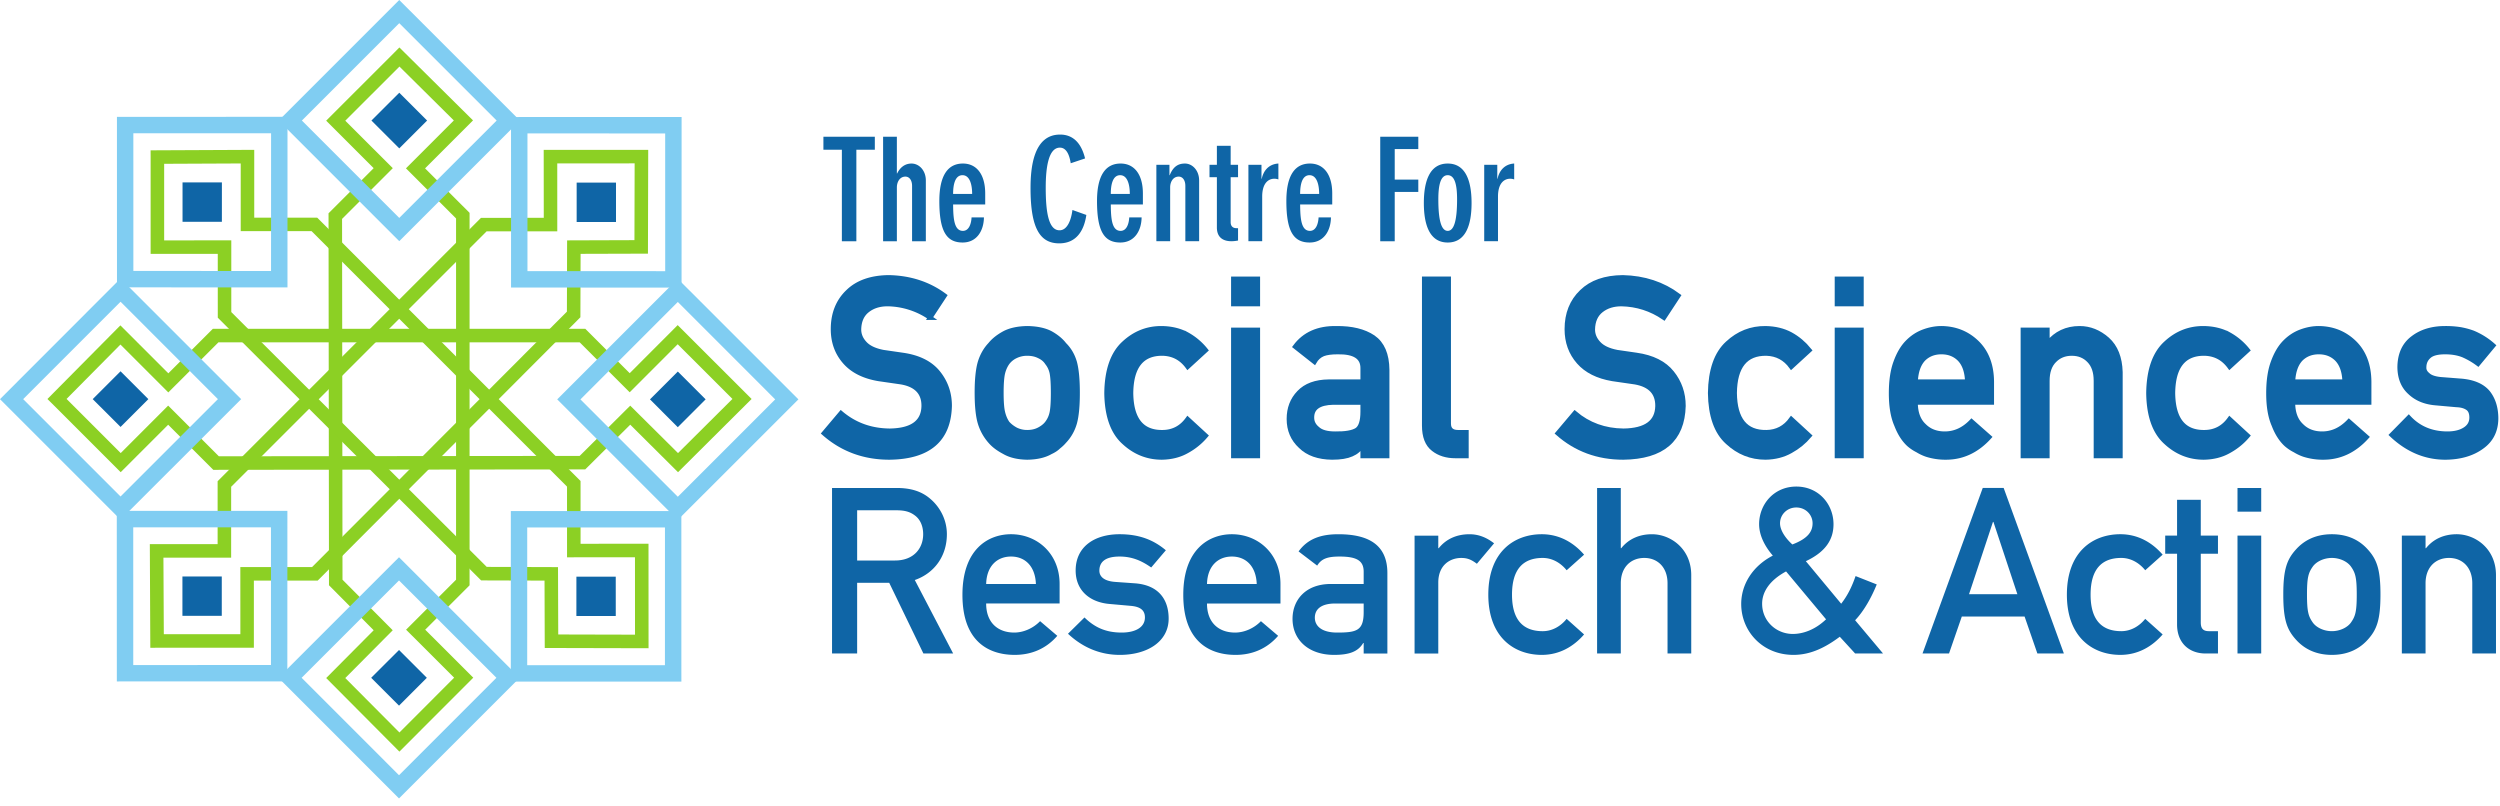 <svg xmlns="http://www.w3.org/2000/svg" width="214" height="69" xmlns:v="https://vecta.io/nano"><style><![CDATA[.O{fill:#0f65a6}.P{fill:none}.Q{stroke:#0f65a6}.R{stroke-miterlimit:10}.S{stroke-width:.667}.T{fill:#80cdf2}.U{fill:#8cd024}]]></style><g transform="matrix(.574 0 0 .574 -.001 .002)"><path d="M51.494 17.999l7.085 7.077-7.564 7.563.064 53.809 7.491 7.539-7.076 7.125 8.077 8.118 8.157-8.17-7.168-7.16 7.454-7.453V32.574l-7.474-7.473 7.142-7.143-8.111-8.036-8.077 8.076zm-2.847 83.112l7.081-7.125-6.665-6.709-.067-55.472 6.727-6.729-7.079-7.082L58.855 7.785l.706-.712L70.542 17.95l-7.151 7.152 6.638 6.635v55.546L63.412 93.9l7.168 7.159-11.016 11.026-10.917-10.973" class="U"/><path d="M45.021 17.974l14.521 14.521 14.526-14.521-14.526-14.52zm-3.458 0L59.542-.004l17.99 17.979-17.12 17.114-.871.871-17.979-17.985" class="T"/><path d="M55.394 17.975l4.151 4.149 4.15-4.149-4.15-4.15-4.151 4.15" class="O"/><path d="M44.98 101.076l14.526 14.527 14.525-14.527-14.525-14.518zm-3.456 0L59.506 83.1l17.985 17.976-17.117 17.119-.868.871-17.982-17.99" class="T"/><path d="M55.356 101.076l4.151 4.153 4.148-4.153-4.148-4.147-4.151 4.147" class="O"/><path d="M24.484 35.844l10.011-.004v10.696l38.09 38 10.632.035.035 10.044 11.448.029-.005-11.544-10.13.007-.003-10.543L46.469 34.47H35.9V24.372l-11.417.053v11.419zm56.755 60.784l-.032-10.046-9.455-.029L32.48 47.375l-.003-9.515-10.012-.001v-14.44l-.005-1.004 15.457-.073v10.113h9.387L86.579 71.73l.003 9.36 10.13-.008.007 15.585-15.479-.038" class="U"/><path d="M19.89 40.404l20.532.003.006-20.54-20.54.003.003 20.534zm-2.443 2.446l-.006-25.426 25.435-.007-.003 24.204v1.234l-25.426-.005" class="T"/><path d="M27.223 33.072l5.867-.001.003-5.869h-5.87v5.87" class="O"/><path d="M78.624 99.195l20.538-.003.005-20.54-20.541.005-.003 20.538zm-2.447 2.443l.004-25.427 25.43-.005.003 24.21.003 1.231-25.438-.008" class="T"/><path d="M85.957 91.863h5.873l-.003-5.87H85.96l-.003 5.87" class="O"/><path d="M18.002 67.565l7.075-7.083 7.564 7.561 53.807-.057 7.54-7.495 7.125 7.074 8.118-8.074-8.166-8.158-7.159 7.166-7.457-7.452H32.577L25.1 58.519l-7.139-7.14-8.034 8.11 8.074 8.075zm83.11 2.849l-7.125-7.085-6.707 6.667-55.471.067-6.732-6.727-7.079 7.078-10.21-10.208-.716-.705 10.881-10.982 7.151 7.151 6.638-6.638h55.544l6.62 6.617 7.156-7.169 11.025 11.016-10.973 10.919" class="U"/><path d="M17.979 74.037l14.52-14.517-14.52-14.526L3.459 59.52zm0 3.459L.001 59.522l17.975-17.993 17.117 17.117.875.873L17.98 77.495" class="T"/><path d="M17.979 63.665l4.148-4.147-4.148-4.152-4.151 4.15 4.151 4.149" class="O"/><path d="M101.084 74.078l14.52-14.521-14.52-14.53-14.524 14.53zm-.005 3.456l-17.98-17.981 17.98-17.981 17.124 17.116.866.865-17.99 17.981" class="T"/><path d="M101.08 63.705l4.151-4.153-4.148-4.147-4.151 4.149 4.147 4.151" class="O"/><path d="M35.848 94.578l-.006-10.013h10.696l38.006-38.09.031-10.631 10.041-.034.029-11.451-11.54.007.003 10.129-10.541.003-38.092 38.091-.003 10.572H24.373l.058 11.414zM96.63 37.823l-10.044.03-.029 9.456L47.38 86.58l-9.519.006v10.009h-14.44l-1.003.009-.072-15.458h10.11V71.76l39.275-39.276 9.363-.003-.011-10.131 15.587-.005-.04 15.479" class="U"/><path d="M40.41 99.172V78.638l-20.537-.003.002 20.537zm2.443 2.443l-25.427.003-.008-25.435 24.206.003 1.237-.003-.008 25.433" class="T"/><path d="M33.074 91.834v-5.867h-5.867v5.867h5.867" class="O"/><path d="M99.202 40.435l-.003-20.537-20.538-.006v20.541l20.541.003zm2.44 2.448l-25.429-.003-.003-25.43 24.212-.006 1.226.003-.006 25.435" class="T"/><path d="M91.865 33.102v-5.87l-5.867-.001V33.1l5.867.003m35.962 50.48h5.651c2.808 0 4.195-1.837 4.195-3.918 0-1.282-.485-2.253-1.248-2.807-.693-.521-1.456-.763-2.739-.763h-5.859zm-3.744-10.816h9.637c2.08 0 3.709.485 5.027 1.629 1.387 1.178 2.461 3.051 2.461 5.269 0 3.19-1.803 5.791-4.784 6.83l5.72 10.956h-4.437l-5.097-10.539h-4.784v10.539h-3.744V72.767m30.403 14.317c-.104-2.669-1.629-4.091-3.709-4.091s-3.64 1.422-3.709 4.091zm-7.419 2.911c0 2.878 1.768 4.335 4.195 4.335 1.353 0 2.808-.625 3.849-1.699l2.565 2.184c-1.733 2.011-3.988 2.844-6.345 2.844-3.605 0-7.8-1.734-7.8-8.945 0-6.829 3.848-9.049 7.245-9.049 3.883 0 7.245 2.878 7.245 7.419v2.911h-10.955m14.665 2.082c1.525 1.491 3.189 2.254 5.547 2.254 2.012 0 3.467-.763 3.467-2.254 0-1.248-.936-1.629-2.149-1.733l-3.12-.278c-2.912-.243-5.061-1.976-5.061-4.992 0-3.571 2.843-5.409 6.552-5.409 3.085 0 5.165.937 6.899 2.392l-2.184 2.566c-1.387-.971-2.808-1.63-4.715-1.63-2.253 0-3.016.902-3.016 2.115 0 .763.555 1.527 2.323 1.665l2.912.208c3.64.243 5.097 2.461 5.097 5.27 0 3.432-3.191 5.409-7.281 5.409-2.843 0-5.477-1.041-7.731-3.155l2.461-2.427m25.687-4.994c-.104-2.669-1.629-4.091-3.709-4.091s-3.641 1.422-3.709 4.091zM180 89.996c0 2.878 1.768 4.335 4.195 4.335 1.352 0 2.808-.625 3.848-1.699l2.565 2.184c-1.733 2.011-3.987 2.844-6.344 2.844-3.605 0-7.801-1.734-7.801-8.945 0-6.829 3.849-9.049 7.247-9.049 3.883 0 7.247 2.878 7.247 7.419v2.911H180m23.365 0h-4.231c-2.079 0-3.051.832-3.051 2.116 0 1.178.936 2.219 3.328 2.219 2.948 0 3.953-.312 3.953-3.051zm0 5.895h-.071c-.728 1.213-1.941 1.768-4.333 1.768-3.916 0-6.205-2.323-6.205-5.374 0-2.808 1.941-5.201 5.721-5.201h4.888v-1.837c0-1.664-1.076-2.254-3.605-2.254-1.837 0-2.704.347-3.328 1.353l-2.773-2.116c1.352-1.871 3.293-2.565 5.928-2.565 4.333 0 7.313 1.456 7.313 5.791v11.995h-3.535v-1.56m7.59-16.017h3.536v1.872h.069c1.109-1.387 2.704-2.081 4.577-2.081 1.421 0 2.6.521 3.675 1.353l-2.565 3.051c-.832-.625-1.423-.867-2.323-.867-1.733 0-3.433 1.11-3.433 3.674v10.575h-3.536V79.874m25.279 14.734c-1.525 1.767-3.64 3.051-6.309 3.051-4.056 0-7.973-2.567-7.973-8.979 0-6.449 3.917-9.015 7.973-9.015 2.669 0 4.784 1.283 6.309 3.051l-2.6 2.323c-.867-1.075-2.115-1.837-3.571-1.837-2.877 0-4.577 1.629-4.577 5.478 0 3.812 1.7 5.443 4.577 5.443 1.456 0 2.704-.763 3.571-1.837l2.6 2.323m1.94-21.842h3.536v8.979h.069c1.109-1.387 2.704-2.081 4.577-2.081 2.737 0 5.859 2.115 5.859 6.102V97.45h-3.536V86.98c0-2.392-1.491-3.779-3.468-3.779-2.009 0-3.501 1.387-3.501 3.779v10.47h-3.536V72.767m29.12 8.424c2.288-.867 3.016-1.907 3.016-3.155 0-1.283-1.04-2.358-2.427-2.358s-2.427 1.075-2.427 2.358c0 1.005.763 2.183 1.837 3.155zm-.936 4.021c-2.496 1.353-3.571 3.086-3.571 4.819 0 2.6 2.115 4.506 4.576 4.506 1.525 0 3.328-.623 4.957-2.183zm8.009 9.742c-2.047 1.525-4.265 2.705-6.9 2.705-4.647 0-7.8-3.536-7.8-7.593 0-2.913 1.699-5.651 4.715-7.211-1.179-1.353-2.045-3.017-2.045-4.681 0-2.981 2.219-5.616 5.547-5.616s5.547 2.635 5.547 5.616c0 2.289-1.179 4.127-4.125 5.513l5.269 6.344c1.005-1.283 1.631-2.634 2.149-4.125l3.155 1.247c-.728 1.803-1.837 3.883-3.224 5.339l4.161 4.958h-4.161l-2.287-2.496m26.483-6.345l-3.572-10.781h-.069l-3.569 10.781zm1.075 3.328h-9.361l-1.907 5.513h-3.952l8.98-24.683h3.12l8.979 24.683h-3.952l-1.907-5.513m20.591 2.671c-1.525 1.767-3.64 3.051-6.309 3.051-4.057 0-7.973-2.567-7.973-8.979 0-6.449 3.916-9.015 7.973-9.015 2.669 0 4.784 1.283 6.309 3.051l-2.6 2.323c-.867-1.075-2.115-1.837-3.571-1.837-2.877 0-4.576 1.629-4.576 5.478 0 3.812 1.699 5.443 4.576 5.443 1.456 0 2.704-.763 3.571-1.837l2.6 2.323m2.148-20.074h3.537v5.339h2.564v2.705h-2.564v10.227c0 .971.381 1.318 1.247 1.318h1.317v3.328h-1.837c-2.46 0-4.264-1.56-4.264-4.333V82.578h-1.768v-2.705h1.768v-5.339m9.013 5.34h3.536v17.577h-3.536zm0-7.106h3.536v3.536h-3.536v-3.536m16.917 11.716c-.52-.728-1.629-1.283-2.843-1.283s-2.324.555-2.843 1.283c-.659.936-.868 1.629-.868 4.16 0 2.565.209 3.259.868 4.195.519.728 1.628 1.282 2.843 1.282s2.323-.555 2.843-1.282c.659-.937.867-1.631.867-4.16 0-2.567-.208-3.259-.867-4.195zm-8.181-2.565c.971-1.076 2.6-2.254 5.339-2.254s4.368 1.179 5.339 2.254c1.352 1.491 1.907 2.946 1.907 6.725 0 3.813-.555 5.269-1.907 6.76-.971 1.075-2.6 2.254-5.339 2.254s-4.368-1.18-5.339-2.254c-1.352-1.491-1.907-2.946-1.907-6.76 0-3.779.555-5.235 1.907-6.725m15.773-2.045h3.536v1.872h.069c1.109-1.387 2.704-2.081 4.577-2.081 2.737 0 5.857 2.115 5.857 6.102V97.45h-3.535V86.98c0-2.392-1.491-3.779-3.468-3.779-2.011 0-3.501 1.387-3.501 3.779v10.47h-3.536V79.874M125.549 22.331h-2.753v-1.948h7.668v1.948h-2.754v13.641h-2.161V22.331m6.147-1.948h2.054v5.485h.043c.381-.805 1.08-1.482 2.139-1.482 1.144 0 2.139 1.038 2.139 2.52v9.066h-2.053v-8.24c0-.89-.424-1.398-.996-1.398-.825 0-1.271.784-1.271 1.61v8.028h-2.054V20.383m13.28 8.536c0-1.356-.339-2.796-1.44-2.796-1.123 0-1.399 1.441-1.399 2.796zm-2.839 1.567c.021 2.033.127 3.94 1.461 3.94.953 0 1.249-1.165 1.292-2.013h1.843c-.021 1.929-1.016 3.749-3.176 3.749-2.393 0-3.475-1.652-3.475-6.184 0-3.877 1.315-5.593 3.516-5.593 2.035 0 3.325 1.609 3.325 4.469v1.631h-4.787m17.54-6.142c-.255-1.673-.868-2.33-1.611-2.33-1.695 0-2.117 2.924-2.117 5.973 0 3.495.38 6.355 2.055 6.355 1.164 0 1.736-1.526 1.927-3.029l2.076.741c-.339 2.33-1.483 4.236-4.045 4.236-2.86 0-4.279-2.245-4.279-8.218 0-3.05.424-8.006 4.405-8.006 1.843 0 3.135 1.144 3.728 3.558l-2.139.72m8.811 4.576c0-1.356-.337-2.796-1.44-2.796-1.123 0-1.397 1.441-1.397 2.796zm-2.837 1.567c.021 2.033.127 3.94 1.461 3.94.953 0 1.249-1.165 1.292-2.013h1.843c-.021 1.929-1.016 3.749-3.177 3.749-2.393 0-3.473-1.652-3.473-6.184 0-3.877 1.313-5.593 3.516-5.593 2.033 0 3.325 1.609 3.325 4.469v1.631h-4.787m6.799-5.909h1.948v1.546h.043c.508-1.271 1.249-1.737 2.265-1.737 1.124 0 2.119 1.038 2.119 2.52v9.066h-2.055v-8.24c0-.89-.424-1.398-.995-1.398-.827 0-1.271.784-1.271 1.61v8.028h-2.055V24.576m12.18 1.844h-1.101v6.714c0 .572.317.89.847.89h.255v1.842a5.34 5.34 0 0 1-.975.106c-1.313 0-2.181-.614-2.181-2.055V26.42h-1.101v-1.843h1.101v-2.839h2.055v2.839h1.101v1.843m1.546-1.844h1.948v2.076h.043c.212-1.038.911-2.161 2.456-2.267h.023v2.372a1.68 1.68 0 0 0-.615-.106c-.784 0-1.8.551-1.8 2.668v6.651h-2.055V24.576m10.55 4.343c0-1.356-.339-2.796-1.44-2.796-1.123 0-1.397 1.441-1.397 2.796zm-2.837 1.567c.021 2.033.127 3.94 1.461 3.94.953 0 1.249-1.165 1.292-2.013h1.843c-.021 1.929-1.017 3.749-3.177 3.749-2.393 0-3.473-1.652-3.473-6.184 0-3.877 1.313-5.593 3.516-5.593 2.032 0 3.325 1.609 3.325 4.469v1.631h-4.787m17.622-10.102v1.843h-3.516v4.554h3.516v1.843h-3.516v7.349h-2.161V20.383h5.677m5.784 9.341c0-2.076-.317-3.601-1.397-3.601s-1.399 1.525-1.399 3.601c0 3.113.445 4.702 1.399 4.702s1.397-1.589 1.397-4.702zm-4.956.551c0-3.262.868-5.889 3.559-5.889s3.557 2.627 3.557 5.889-.867 5.888-3.557 5.888-3.559-2.627-3.559-5.888m9.002-5.699h1.949v2.076h.043c.211-1.038.911-2.161 2.456-2.267h.023v2.372a1.68 1.68 0 0 0-.615-.106c-.784 0-1.801.551-1.801 2.668v6.651h-2.055V24.576M125.414 61.6c2.038 1.732 4.464 2.609 7.275 2.634 3.327-.048 5.014-1.276 5.06-3.682.024-1.971-1.088-3.158-3.336-3.556l-3.389-.491c-2.202-.374-3.876-1.215-5.022-2.521-1.183-1.343-1.775-2.976-1.775-4.898 0-2.31.744-4.173 2.228-5.589 1.439-1.403 3.479-2.116 6.122-2.141 3.182.073 5.947.983 8.296 2.73l-2.16 3.291a11.47 11.47 0 0 0-6.342-2.034c-1.194 0-2.19.307-2.985.925-.832.642-1.259 1.596-1.283 2.867 0 .761.287 1.451.861 2.068.572.629 1.492 1.063 2.756 1.306l2.88.418c2.4.339 4.173 1.228 5.323 2.667 1.135 1.415 1.703 3.06 1.703 4.935-.129 5.055-3.123 7.62-8.983 7.691-3.789 0-7.047-1.202-9.772-3.607l2.544-3.013" class="O"/><path d="M125.414 61.6c2.038 1.732 4.464 2.609 7.275 2.634 3.327-.048 5.014-1.276 5.06-3.682.024-1.971-1.088-3.158-3.336-3.556l-3.389-.491c-2.202-.374-3.876-1.215-5.022-2.521-1.183-1.343-1.775-2.976-1.775-4.898 0-2.31.744-4.173 2.228-5.589 1.439-1.403 3.479-2.116 6.122-2.141 3.182.073 5.947.983 8.296 2.73l-2.16 3.291a11.47 11.47 0 0 0-6.342-2.034c-1.194 0-2.19.307-2.985.925-.832.642-1.259 1.596-1.283 2.867 0 .761.287 1.451.861 2.068.572.629 1.492 1.063 2.756 1.306l2.88.418c2.4.339 4.173 1.228 5.323 2.667 1.135 1.415 1.703 3.06 1.703 4.935-.129 5.055-3.123 7.62-8.983 7.691-3.789 0-7.047-1.202-9.772-3.607z" class="P Q R S"/><path d="M157.046 58.613c0-1.346-.059-2.328-.175-2.946-.117-.594-.359-1.116-.721-1.564-.271-.425-.668-.758-1.197-1-.504-.255-1.091-.383-1.759-.383a3.91 3.91 0 0 0-1.725.383 3.27 3.27 0 0 0-1.231 1c-.317.449-.545.97-.687 1.564-.141.618-.212 1.589-.212 2.91 0 1.31.071 2.268.212 2.874.141.618.369 1.164.687 1.636.316.365.727.687 1.231.965a3.77 3.77 0 0 0 1.725.399c.668 0 1.255-.133 1.759-.399.529-.279.927-.601 1.197-.965.363-.472.604-1.018.721-1.636.116-.606.175-1.552.175-2.837zm-11.364-.037c0-1.985.157-3.51.473-4.575.328-1.042.831-1.919 1.511-2.633.503-.625 1.205-1.185 2.107-1.677.889-.469 2.032-.715 3.424-.74 1.44.025 2.604.272 3.495.744.877.496 1.556 1.057 2.036 1.686.724.713 1.237 1.589 1.54 2.628.292 1.064.437 2.586.437 4.568s-.147 3.492-.439 4.533c-.304 1.039-.819 1.939-1.544 2.701-.235.277-.52.549-.86.815-.304.302-.696.562-1.176.78-.889.52-2.053.792-3.492.815-1.392-.023-2.535-.295-3.424-.815-.899-.471-1.603-1.003-2.105-1.595a7.31 7.31 0 0 1-1.509-2.701c-.316-1.041-.473-2.551-.473-4.533" class="O"/><path d="M157.046 58.613c0-1.346-.059-2.328-.175-2.946-.117-.594-.359-1.116-.721-1.564-.271-.425-.668-.758-1.197-1-.504-.255-1.091-.383-1.759-.383a3.91 3.91 0 0 0-1.725.383 3.27 3.27 0 0 0-1.231 1c-.317.449-.545.97-.687 1.564-.141.618-.212 1.589-.212 2.91 0 1.31.071 2.268.212 2.874.141.618.369 1.164.687 1.636.316.365.727.687 1.231.965a3.77 3.77 0 0 0 1.725.399c.668 0 1.255-.133 1.759-.399.529-.279.927-.601 1.197-.965.363-.472.604-1.018.721-1.636.116-.606.175-1.552.175-2.837zm-11.364-.037c0-1.985.157-3.51.473-4.575.328-1.042.831-1.919 1.511-2.633.503-.625 1.205-1.185 2.107-1.677.889-.469 2.032-.715 3.424-.74 1.44.025 2.604.272 3.495.744.877.496 1.556 1.057 2.036 1.686.724.713 1.237 1.589 1.54 2.628.292 1.064.437 2.586.437 4.568s-.147 3.492-.439 4.533c-.304 1.039-.819 1.939-1.544 2.701-.235.277-.52.549-.86.815-.304.302-.696.562-1.176.78-.889.52-2.053.792-3.492.815-1.392-.023-2.535-.295-3.424-.815-.899-.471-1.603-1.003-2.105-1.595a7.31 7.31 0 0 1-1.509-2.701c-.316-1.041-.473-2.551-.473-4.533z" class="P Q R S"/><path d="M179.824 64.975a9.84 9.84 0 0 1-2.811 2.289c-1.077.613-2.324.932-3.741.956-2.149 0-4.037-.755-5.663-2.266-1.681-1.51-2.547-3.957-2.593-7.341.047-3.419.912-5.897 2.596-7.432 1.627-1.511 3.516-2.253 5.668-2.229 1.415.025 2.66.325 3.737.905a9.34 9.34 0 0 1 2.807 2.368l-2.704 2.478c-.924-1.273-2.16-1.934-3.704-1.983-3.115-.048-4.696 1.917-4.743 5.893.047 3.953 1.628 5.9 4.741 5.839 1.545-.023 2.78-.678 3.704-1.964l2.705 2.487" class="O"/><path d="M179.824 64.975a9.84 9.84 0 0 1-2.811 2.289c-1.077.613-2.324.932-3.741.956-2.149 0-4.037-.755-5.663-2.266-1.681-1.51-2.547-3.957-2.593-7.341.047-3.419.912-5.897 2.596-7.432 1.627-1.511 3.516-2.253 5.668-2.229 1.415.025 2.66.325 3.737.905a9.34 9.34 0 0 1 2.807 2.368l-2.704 2.478c-.924-1.273-2.16-1.934-3.704-1.983-3.115-.048-4.696 1.917-4.743 5.893.047 3.953 1.628 5.9 4.741 5.839 1.545-.023 2.78-.678 3.704-1.964z" class="P Q R S"/><path d="M183.925 49.187h3.659v18.815h-3.659zm0-7.613h3.659v3.77h-3.659v-3.77" class="O"/><path d="M183.925 49.187h3.659v18.815h-3.659zm0-7.613h3.659v3.77h-3.659z" class="P Q R S"/><path d="M203.214 60.026h-4.396c-2.135.048-3.189.803-3.165 2.267 0 .641.275 1.185.827 1.633.528.496 1.4.744 2.62.744 1.536.024 2.62-.163 3.253-.563.575-.398.861-1.306.861-2.72zm0 6.31h-.069c-.339.641-.867 1.112-1.58 1.414-.701.314-1.672.47-2.913.47-2.035-.023-3.603-.579-4.703-1.667-1.157-1.064-1.737-2.423-1.737-4.078 0-1.583.504-2.893 1.509-3.932 1.007-1.063 2.481-1.607 4.423-1.631h5.071v-1.986c.025-1.662-1.223-2.471-3.739-2.423-.913 0-1.633.097-2.159.292-.552.232-.984.62-1.3 1.167l-2.879-2.27c1.392-1.875 3.444-2.788 6.157-2.74 2.292-.023 4.123.423 5.491 1.341 1.367.943 2.064 2.563 2.087 4.858v12.852h-3.659v-1.667" class="O"/><path d="M203.214 60.026h-4.396c-2.135.048-3.189.803-3.165 2.267 0 .641.275 1.185.827 1.633.528.496 1.4.744 2.62.744 1.536.024 2.62-.163 3.253-.563.575-.398.861-1.306.861-2.72zm0 6.31h-.069c-.339.641-.867 1.112-1.58 1.414-.701.314-1.672.47-2.913.47-2.035-.023-3.603-.579-4.703-1.667-1.157-1.064-1.737-2.423-1.737-4.078 0-1.583.504-2.893 1.509-3.932 1.007-1.063 2.481-1.607 4.423-1.631h5.071v-1.986c.025-1.662-1.223-2.471-3.739-2.423-.913 0-1.633.097-2.159.292-.552.232-.984.62-1.3 1.167l-2.879-2.27c1.392-1.875 3.444-2.788 6.157-2.74 2.292-.023 4.123.423 5.491 1.341 1.367.943 2.064 2.563 2.087 4.858v12.852h-3.659z" class="P Q R S"/><path d="M212.391 41.574h3.657v21.59c0 .858.459 1.287 1.375 1.287h1.269v3.551h-1.635c-1.333 0-2.432-.343-3.297-1.029-.913-.698-1.369-1.872-1.369-3.521V41.574" class="O"/><path d="M212.391 41.574h3.657v21.59c0 .858.459 1.287 1.375 1.287h1.269v3.551h-1.635c-1.333 0-2.432-.343-3.297-1.029-.913-.698-1.369-1.872-1.369-3.521z" class="P Q R S"/><path d="M234.847 61.6c2.037 1.732 4.464 2.609 7.275 2.634 3.327-.048 5.013-1.276 5.06-3.682.024-1.971-1.088-3.158-3.336-3.556l-3.389-.491c-2.201-.374-3.875-1.215-5.023-2.521-1.183-1.343-1.775-2.976-1.775-4.898 0-2.31.744-4.173 2.228-5.589 1.439-1.403 3.48-2.116 6.123-2.141 3.181.073 5.947.983 8.297 2.73l-2.16 3.291c-1.921-1.307-4.036-1.986-6.343-2.034-1.195 0-2.191.307-2.987.925-.832.642-1.259 1.596-1.281 2.867 0 .761.285 1.451.86 2.068.573.629 1.492 1.063 2.756 1.306l2.881.418c2.399.339 4.172 1.228 5.321 2.667 1.135 1.415 1.703 3.06 1.703 4.935-.129 5.055-3.123 7.62-8.983 7.691-3.789 0-7.047-1.202-9.772-3.607l2.544-3.013" class="O"/><path d="M234.847 61.6c2.037 1.732 4.464 2.609 7.275 2.634 3.327-.048 5.013-1.276 5.06-3.682.024-1.971-1.088-3.158-3.336-3.556l-3.389-.491c-2.201-.374-3.875-1.215-5.023-2.521-1.183-1.343-1.775-2.976-1.775-4.898 0-2.31.744-4.173 2.228-5.589 1.439-1.403 3.48-2.116 6.123-2.141 3.181.073 5.947.983 8.297 2.73l-2.16 3.291c-1.921-1.307-4.036-1.986-6.343-2.034-1.195 0-2.191.307-2.987.925-.832.642-1.259 1.596-1.281 2.867 0 .761.285 1.451.86 2.068.573.629 1.492 1.063 2.756 1.306l2.881.418c2.399.339 4.172 1.228 5.321 2.667 1.135 1.415 1.703 3.06 1.703 4.935-.129 5.055-3.123 7.62-8.983 7.691-3.789 0-7.047-1.202-9.772-3.607z" class="P Q R S"/><path d="M269.843 64.975c-.797.937-1.733 1.7-2.811 2.289-1.077.613-2.325.932-3.741.956-2.149 0-4.037-.755-5.663-2.266-1.683-1.51-2.547-3.957-2.593-7.341.047-3.419.912-5.897 2.596-7.432 1.627-1.511 3.516-2.253 5.668-2.229 1.413.025 2.66.325 3.737.905 1.075.59 2.011 1.38 2.807 2.368l-2.704 2.478c-.925-1.273-2.16-1.934-3.705-1.983-3.115-.048-4.695 1.917-4.741 5.893.047 3.953 1.627 5.9 4.74 5.839 1.547-.023 2.78-.678 3.705-1.964l2.705 2.487" class="O"/><path d="M269.843 64.975c-.797.937-1.733 1.7-2.811 2.289-1.077.613-2.325.932-3.741.956-2.149 0-4.037-.755-5.663-2.266-1.683-1.51-2.547-3.957-2.593-7.341.047-3.419.912-5.897 2.596-7.432 1.627-1.511 3.516-2.253 5.668-2.229 1.413.025 2.66.325 3.737.905 1.075.59 2.011 1.38 2.807 2.368l-2.704 2.478c-.925-1.273-2.16-1.934-3.705-1.983-3.115-.048-4.695 1.917-4.741 5.893.047 3.953 1.627 5.9 4.74 5.839 1.547-.023 2.78-.678 3.705-1.964z" class="P Q R S"/><path d="M273.943 49.187h3.659v18.815h-3.659zm0-7.613h3.659v3.77h-3.659v-3.77" class="O"/><path d="M273.943 49.187h3.659v18.815h-3.659zm0-7.613h3.659v3.77h-3.659z" class="P Q R S"/><path d="M293.379 56.911c-.047-1.47-.427-2.581-1.143-3.333-.704-.716-1.607-1.075-2.709-1.075s-2.007.359-2.711 1.075c-.692.753-1.073 1.863-1.144 3.333zm-7.707 3.115c0 1.511.421 2.66 1.265 3.446.784.798 1.816 1.197 3.092 1.197 1.488 0 2.817-.611 3.988-1.832l2.653 2.34c-1.86 2.053-4.049 3.068-6.565 3.043a9.2 9.2 0 0 1-2.808-.435 6.68 6.68 0 0 1-1.333-.634c-.457-.229-.884-.513-1.281-.852-.772-.701-1.399-1.68-1.877-2.937-.528-1.207-.791-2.779-.791-4.713 0-1.86.228-3.407.685-4.641.455-1.256 1.04-2.247 1.753-2.972.725-.737 1.539-1.268 2.44-1.595.889-.327 1.767-.49 2.633-.49 2.081.025 3.844.732 5.283 2.121 1.461 1.414 2.205 3.36 2.228 5.839v3.115h-11.365" class="O"/><path d="M293.379 56.911c-.047-1.47-.427-2.581-1.143-3.333-.704-.716-1.607-1.075-2.709-1.075s-2.007.359-2.711 1.075c-.692.753-1.073 1.863-1.144 3.333zm-7.707 3.115c0 1.511.421 2.66 1.265 3.446.784.798 1.816 1.197 3.092 1.197 1.488 0 2.817-.611 3.988-1.832l2.653 2.34c-1.86 2.053-4.049 3.068-6.565 3.043a9.2 9.2 0 0 1-2.808-.435 6.68 6.68 0 0 1-1.333-.634c-.457-.229-.884-.513-1.281-.852-.772-.701-1.399-1.68-1.877-2.937-.528-1.207-.791-2.779-.791-4.713 0-1.86.228-3.407.685-4.641.455-1.256 1.04-2.247 1.753-2.972.725-.737 1.539-1.268 2.44-1.595.889-.327 1.767-.49 2.633-.49 2.081.025 3.844.732 5.283 2.121 1.461 1.414 2.205 3.36 2.228 5.839v3.115z" class="P Q R S"/><path d="M301.669 49.187h3.659v1.993h.069c1.204-1.485 2.784-2.229 4.737-2.229 1.508 0 2.888.551 4.14 1.65 1.239 1.112 1.888 2.743 1.947 4.894v12.507h-3.657V56.786c0-1.319-.34-2.323-1.02-3.013-.667-.702-1.527-1.054-2.581-1.054s-1.92.351-2.599 1.054c-.691.69-1.037 1.694-1.037 3.013v11.216h-3.657V49.187" class="O"/><path d="M301.669 49.187h3.659v1.993h.069c1.204-1.485 2.784-2.229 4.737-2.229 1.508 0 2.888.551 4.14 1.65 1.239 1.112 1.888 2.743 1.947 4.894v12.507h-3.657V56.786c0-1.319-.34-2.323-1.02-3.013-.667-.702-1.527-1.054-2.581-1.054s-1.92.351-2.599 1.054c-.691.69-1.037 1.694-1.037 3.013v11.216h-3.657z" class="P Q R S"/><path d="M335.204 64.975a9.84 9.84 0 0 1-2.811 2.289c-1.077.613-2.324.932-3.741.956-2.149 0-4.037-.755-5.663-2.266-1.681-1.51-2.547-3.957-2.593-7.341.047-3.419.913-5.897 2.596-7.432 1.627-1.511 3.516-2.253 5.668-2.229 1.415.025 2.66.325 3.737.905a9.34 9.34 0 0 1 2.807 2.368l-2.704 2.478c-.924-1.273-2.16-1.934-3.704-1.983-3.115-.048-4.696 1.917-4.743 5.893.047 3.953 1.628 5.9 4.741 5.839 1.545-.023 2.78-.678 3.704-1.964l2.705 2.487" class="O"/><path d="M335.204 64.975a9.84 9.84 0 0 1-2.811 2.289c-1.077.613-2.324.932-3.741.956-2.149 0-4.037-.755-5.663-2.266-1.681-1.51-2.547-3.957-2.593-7.341.047-3.419.913-5.897 2.596-7.432 1.627-1.511 3.516-2.253 5.668-2.229 1.415.025 2.66.325 3.737.905a9.34 9.34 0 0 1 2.807 2.368l-2.704 2.478c-.924-1.273-2.16-1.934-3.704-1.983-3.115-.048-4.696 1.917-4.743 5.893.047 3.953 1.628 5.9 4.741 5.839 1.545-.023 2.78-.678 3.704-1.964z" class="P Q R S"/><path d="M349.655 56.911c-.047-1.47-.427-2.581-1.143-3.333-.704-.716-1.607-1.075-2.709-1.075s-2.007.359-2.711 1.075c-.692.753-1.073 1.863-1.144 3.333zm-7.707 3.115c0 1.511.423 2.66 1.265 3.446.784.798 1.816 1.197 3.092 1.197 1.488 0 2.817-.611 3.988-1.832l2.653 2.34c-1.86 2.053-4.049 3.068-6.565 3.043a9.2 9.2 0 0 1-2.808-.435 6.68 6.68 0 0 1-1.333-.634c-.457-.229-.884-.513-1.281-.852-.772-.701-1.399-1.68-1.877-2.937-.528-1.207-.791-2.779-.791-4.713 0-1.86.228-3.407.685-4.641.455-1.256 1.04-2.247 1.753-2.972.725-.737 1.539-1.268 2.44-1.595.889-.327 1.767-.49 2.633-.49 2.081.025 3.844.732 5.283 2.121 1.461 1.414 2.205 3.36 2.229 5.839v3.115h-11.367" class="O"/><path d="M349.655 56.911c-.047-1.47-.427-2.581-1.143-3.333-.704-.716-1.607-1.075-2.709-1.075s-2.007.359-2.711 1.075c-.692.753-1.073 1.863-1.144 3.333zm-7.707 3.115c0 1.511.423 2.66 1.265 3.446.784.798 1.816 1.197 3.092 1.197 1.488 0 2.817-.611 3.988-1.832l2.653 2.34c-1.86 2.053-4.049 3.068-6.565 3.043a9.2 9.2 0 0 1-2.808-.435 6.68 6.68 0 0 1-1.333-.634c-.457-.229-.884-.513-1.281-.852-.772-.701-1.399-1.68-1.877-2.937-.528-1.207-.791-2.779-.791-4.713 0-1.86.228-3.407.685-4.641.455-1.256 1.04-2.247 1.753-2.972.725-.737 1.539-1.268 2.44-1.595.889-.327 1.767-.49 2.633-.49 2.081.025 3.844.732 5.283 2.121 1.461 1.414 2.205 3.36 2.229 5.839v3.115z" class="P Q R S"/><path d="M359.218 62.256c1.491 1.609 3.416 2.413 5.775 2.413 1.056 0 1.919-.211 2.588-.634s1.004-1.016 1.004-1.777c0-.676-.2-1.147-.6-1.413-.409-.279-.955-.43-1.635-.454l-3.237-.289c-1.536-.146-2.785-.677-3.745-1.596-.987-.893-1.492-2.145-1.513-3.753.021-1.934.684-3.383 1.984-4.351 1.265-.967 2.869-1.451 4.815-1.451a14.27 14.27 0 0 1 2.268.163c.667.121 1.293.29 1.88.508a10.7 10.7 0 0 1 3.021 1.902l-2.269 2.736a11.14 11.14 0 0 0-2.236-1.299c-.773-.305-1.665-.458-2.673-.458-1.151 0-1.953.212-2.411.635-.48.425-.721.969-.721 1.634-.025.423.157.793.545 1.107.352.352.973.575 1.865.672l3.025.236c1.9.146 3.272.738 4.116 1.779.787 1.017 1.179 2.305 1.179 3.866-.024 1.827-.744 3.237-2.16 4.229-1.405 1.016-3.203 1.537-5.392 1.56-2.975 0-5.651-1.122-8.027-3.37l2.555-2.594" class="O"/><path d="M359.218 62.256c1.491 1.609 3.416 2.413 5.775 2.413 1.056 0 1.919-.211 2.588-.634s1.004-1.016 1.004-1.777c0-.676-.2-1.147-.6-1.413-.409-.279-.955-.43-1.635-.454l-3.237-.289c-1.536-.146-2.785-.677-3.745-1.596-.987-.893-1.492-2.145-1.513-3.753.021-1.934.684-3.383 1.984-4.351 1.265-.967 2.869-1.451 4.815-1.451a14.27 14.27 0 0 1 2.268.163c.667.121 1.293.29 1.88.508a10.7 10.7 0 0 1 3.021 1.902l-2.269 2.736a11.14 11.14 0 0 0-2.236-1.299c-.773-.305-1.665-.458-2.673-.458-1.151 0-1.953.212-2.411.635-.48.425-.721.969-.721 1.634-.025.423.157.793.545 1.107.352.352.973.575 1.865.672l3.025.236c1.9.146 3.272.738 4.116 1.779.787 1.017 1.179 2.305 1.179 3.866-.024 1.827-.744 3.237-2.16 4.229-1.405 1.016-3.203 1.537-5.392 1.56-2.975 0-5.651-1.122-8.027-3.37z" class="P Q R S"/></g></svg>